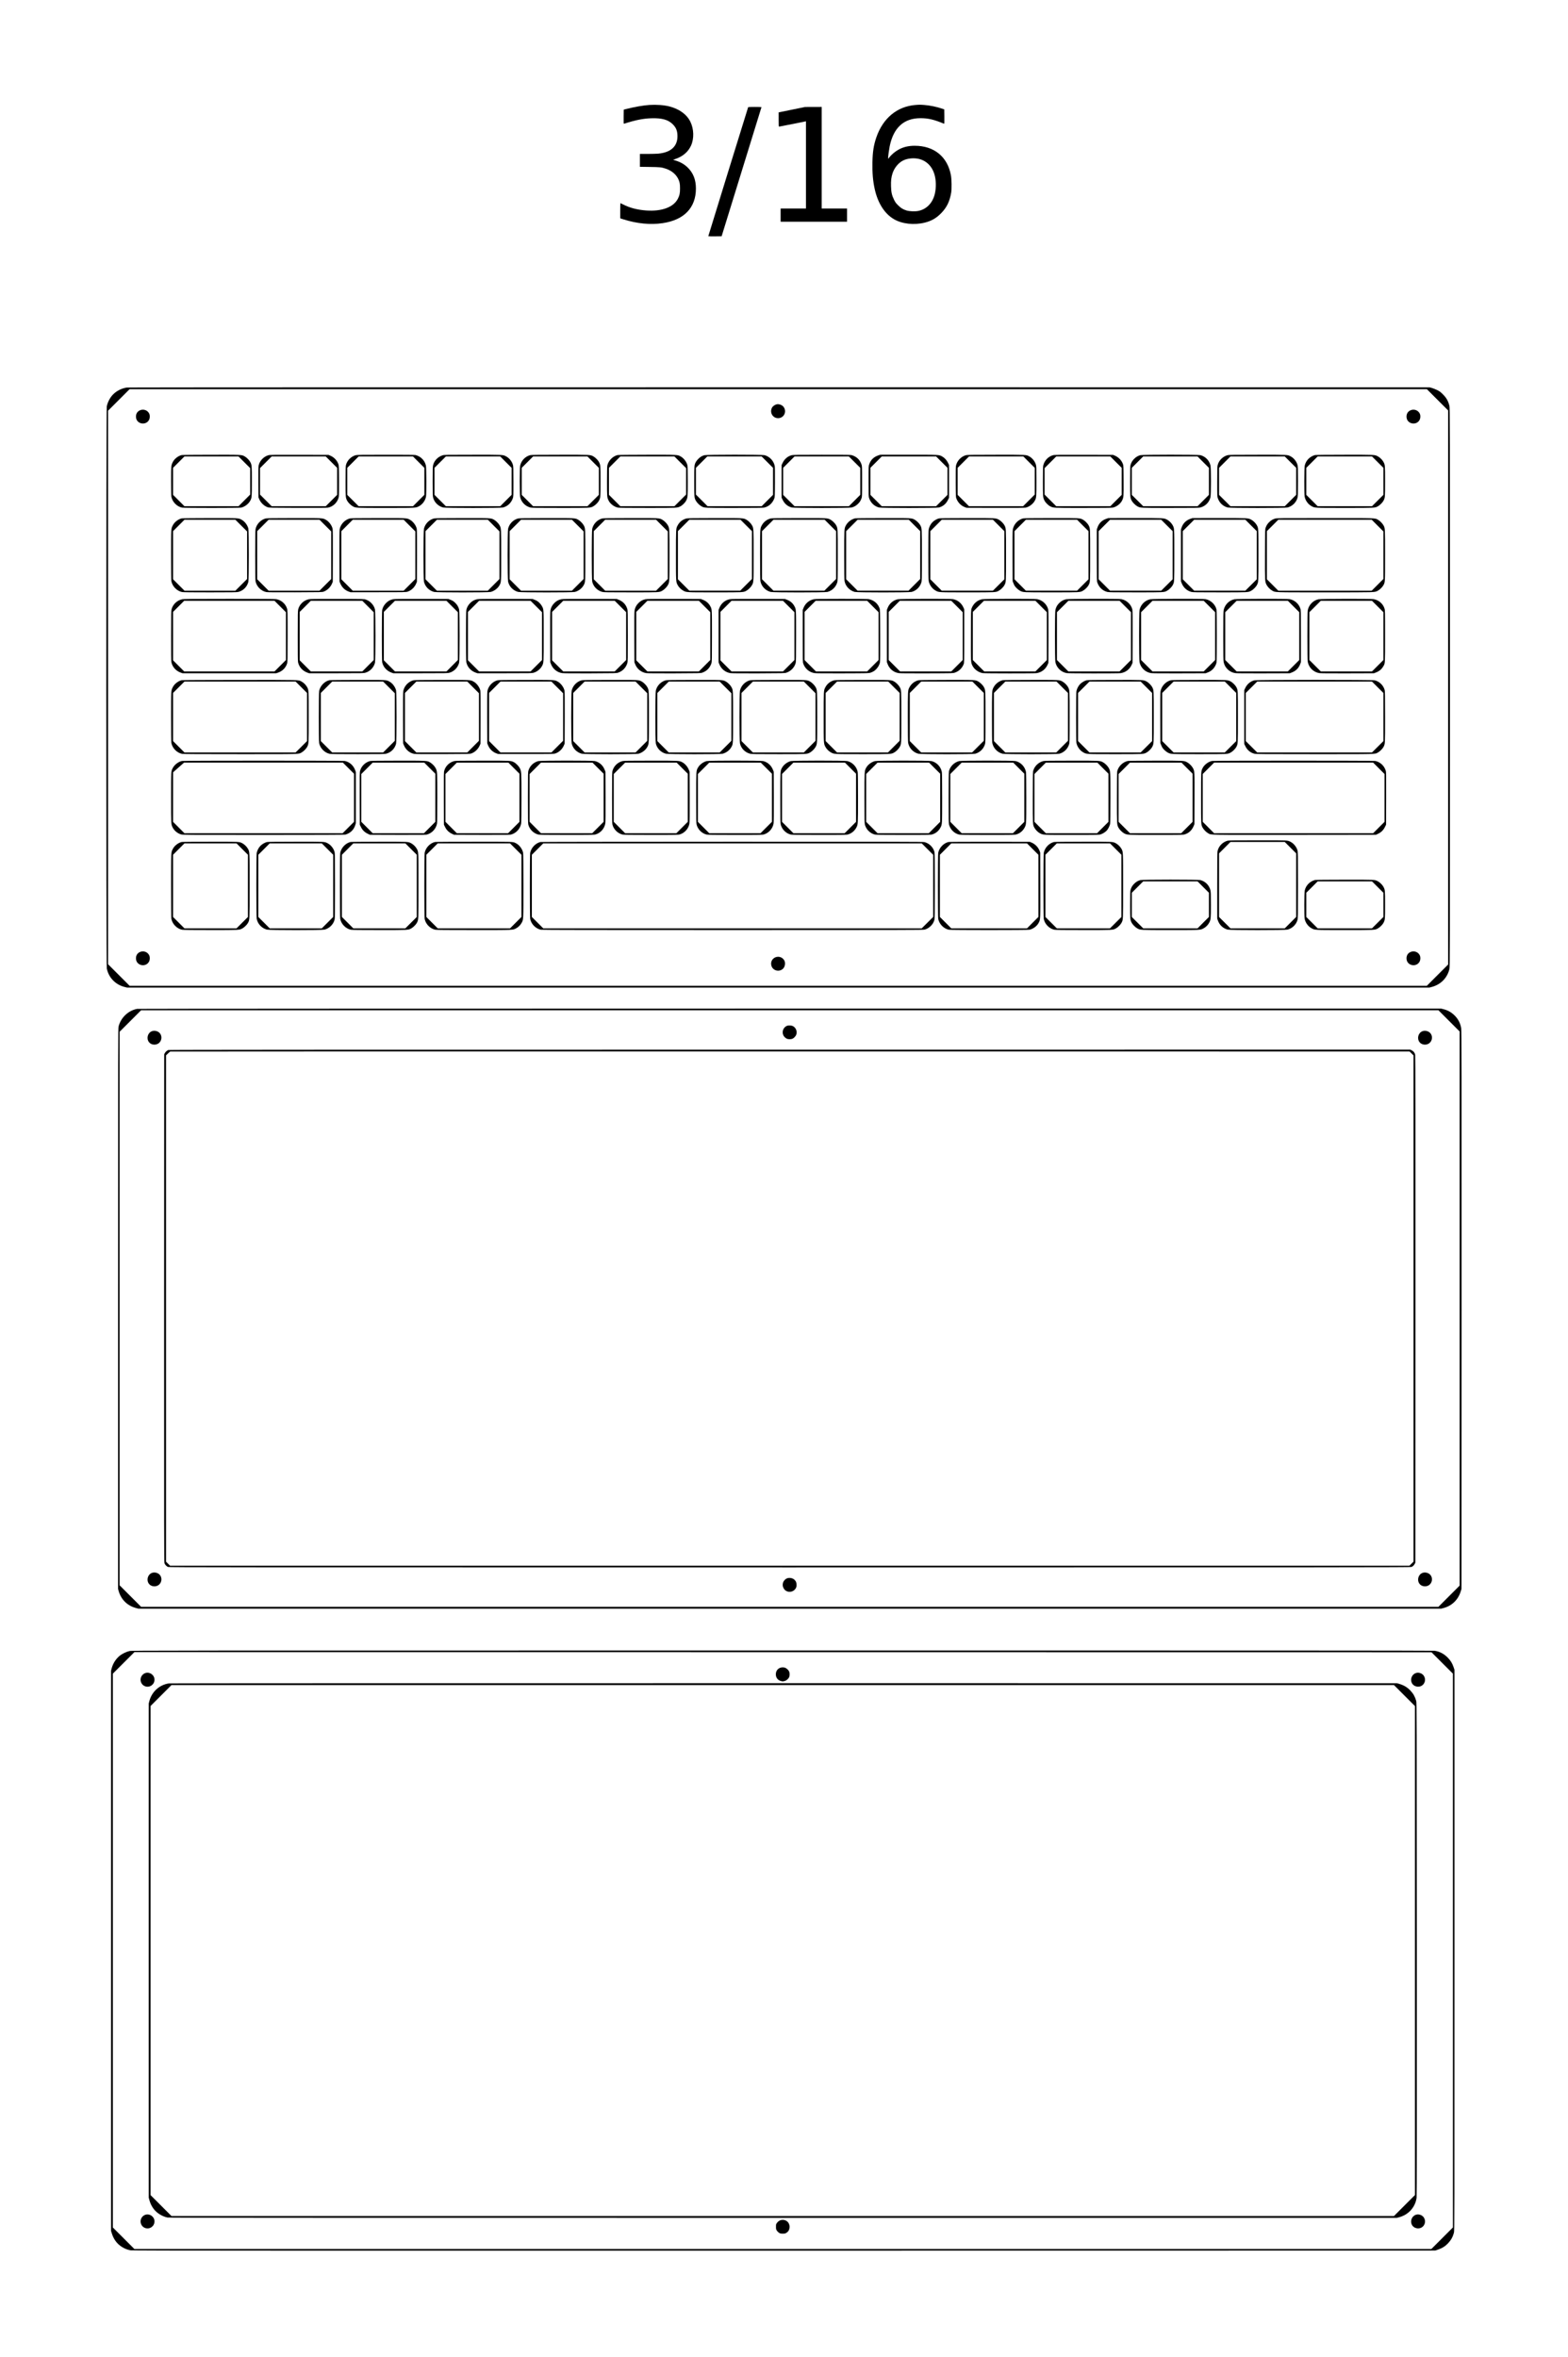 <?xml version="1.0" encoding="UTF-8" standalone="yes"?>
<svg version="1.0" xmlns="http://www.w3.org/2000/svg" width="100%" height="100%" viewBox="0 0 5572 8376" preserveAspectRatio="xMidYMid meet">
  <g transform="translate(0,8376) scale(0.1,-0.1)" fill="#000000" stroke="none">
    <path d="M23075 80030 c-221 -15 -518 -67 -820 -143 l-90 -23 -3 -253 c-2
-238 -1 -252 15 -247 415 132 679 184 969 193 377 12 602 -52 764 -216 120
-121 164 -236 164 -426 -1 -361 -240 -575 -688 -615 -61 -5 -231 -10 -378 -10
l-268 0 0 -229 0 -229 348 -5 c363 -5 415 -10 561 -58 206 -66 368 -197 450
-363 54 -110 66 -174 66 -346 0 -170 -15 -241 -75 -360 -153 -302 -571 -459
-1123 -420 -323 23 -595 95 -837 221 -42 21 -79 39 -83 39 -4 0 -7 -121 -7
-270 l0 -269 113 -36 c483 -153 961 -200 1395 -135 763 112 1182 549 1182
1231 0 314 -97 558 -297 750 -117 113 -254 191 -430 245 l-85 26 69 23 c273
92 464 252 567 477 116 250 106 599 -24 857 -129 259 -397 451 -748 540 -184
47 -462 67 -707 51z"/>
    <path d="M32526 80029 c-649 -53 -1150 -470 -1384 -1149 -94 -274 -132 -513
-139 -882 -8 -382 17 -669 82 -963 111 -496 349 -868 680 -1063 291 -171 719
-218 1102 -122 234 59 406 158 578 334 198 202 304 419 356 731 22 130 17 474
-9 615 -121 661 -598 1050 -1289 1050 -215 0 -395 -42 -563 -132 -128 -68
-262 -181 -353 -298 l-27 -35 0 35 c0 61 30 280 55 408 135 665 503 1002 1094
1002 277 0 476 -47 839 -197 10 -4 12 48 10 252 l-3 258 -70 24 c-199 68 -435
117 -645 133 -149 11 -170 11 -314 -1z m144 -1920 c249 -63 443 -253 528 -519
70 -215 76 -502 18 -734 -81 -317 -295 -534 -585 -592 -117 -23 -317 -15 -416
16 -128 40 -202 86 -301 185 -79 79 -98 105 -143 195 -78 158 -102 265 -108
481 -6 196 8 318 53 458 65 197 207 372 374 456 159 81 389 102 580 54z"/>
    <path d="M26587 79953 c-6 -10 -1417 -4577 -1417 -4586 0 -4 107 -6 237 -5
l237 3 707 2290 c390 1260 709 2293 709 2298 0 4 -105 7 -234 7 -129 0 -237
-3 -239 -7z"/>
    <path d="M28138 79862 l-468 -95 0 -254 c0 -217 2 -253 15 -253 13 0 868 170
933 185 l22 5 0 -1550 0 -1550 -450 0 -450 0 0 -235 0 -235 1180 0 1180 0 0
235 0 235 -450 0 -450 0 0 1805 0 1805 -297 -1 -298 -1 -467 -96z"/>
    <path d="M4512 69989 c-181 -23 -372 -119 -499 -251 -103 -106 -187 -267 -219
-418 -21 -101 -21 -19876 1 -19978 68 -324 307 -572 630 -654 l90 -23 23140 0
23140 0 85 23 c320 85 552 322 627 640 17 74 18 447 18 10002 0 9555 -1 9928
-18 10002 -41 174 -105 289 -236 419 -85 84 -110 102 -201 148 -58 28 -141 61
-185 74 l-80 22 -23115 1 c-12713 1 -23143 -2 -23178 -7z m46570 -436 l378
-378 0 -9845 0 -9845 -377 -377 -378 -378 -23050 0 -23050 0 -382 382 -383
383 0 9835 0 9835 382 382 383 383 23050 0 23050 0 377 -377z"/>
    <path d="M27593 69391 c-53 -14 -122 -60 -148 -99 -111 -171 4 -392 205 -392
204 0 318 224 200 394 -50 74 -170 119 -257 97z"/>
    <path d="M4961 69174 c-92 -46 -138 -135 -128 -247 22 -243 361 -300 468 -80
27 56 30 149 7 204 -57 133 -214 189 -347 123z"/>
    <path d="M50111 69174 c-92 -46 -138 -135 -128 -247 22 -243 361 -300 468 -80
27 56 30 149 7 204 -57 133 -214 189 -347 123z"/>
    <path d="M6456 67589 c-125 -29 -258 -133 -315 -247 -60 -119 -61 -127 -61
-678 0 -291 4 -524 10 -555 34 -185 195 -350 378 -388 71 -15 2038 -15 2102 0
126 29 262 132 322 245 57 105 58 122 58 689 0 567 -1 584 -58 689 -34 65
-133 164 -198 198 -111 60 -74 58 -1184 57 -572 -1 -1032 -5 -1054 -10z m2227
-257 l207 -207 0 -470 0 -470 -207 -207 -208 -208 -960 0 -960 0 -202 202
-203 203 0 480 0 480 202 202 203 203 960 0 960 0 208 -208z"/>
    <path d="M9541 67584 c-169 -46 -316 -200 -351 -368 -7 -36 -10 -226 -8 -592
l3 -539 28 -66 c54 -127 170 -239 297 -284 53 -19 89 -20 1070 -23 725 -2
1032 0 1075 8 187 36 345 193 385 385 7 35 10 227 8 581 -3 521 -4 530 -26
589 -49 129 -154 238 -281 292 l-66 28 -1040 2 c-886 2 -1048 0 -1094 -13z
m2236 -246 l203 -203 0 -480 0 -480 -202 -202 -203 -203 -960 0 -960 0 -208
208 -207 207 0 470 0 470 207 207 208 208 960 0 960 0 202 -202z"/>
    <path d="M12643 67585 c-167 -45 -305 -183 -349 -349 -11 -40 -14 -165 -14
-582 0 -576 0 -575 57 -689 32 -62 132 -162 199 -197 111 -60 76 -58 1174 -58
1107 0 1061 -2 1182 62 123 66 222 202 247 342 17 95 14 1014 -3 1097 -40 186
-180 329 -371 379 -26 6 -384 10 -1055 9 -841 0 -1024 -3 -1067 -14z m2234
-247 l203 -203 0 -480 0 -480 -202 -202 -203 -203 -964 0 -965 0 -203 202
-203 202 0 481 0 480 202 202 203 203 965 0 965 0 202 -202z"/>
    <path d="M15730 67581 c-167 -54 -293 -180 -336 -338 -17 -62 -19 -111 -19
-588 0 -477 2 -526 19 -588 45 -163 184 -298 353 -342 86 -22 2040 -22 2126 0
164 43 290 160 349 325 23 65 23 65 23 595 0 487 -2 536 -19 598 -33 121 -134
245 -245 301 -113 58 -77 56 -1181 55 -945 0 -1019 -1 -1070 -18z m2247 -243
l203 -203 0 -480 0 -480 -202 -202 -203 -203 -965 0 -965 0 -202 202 -203 203
0 480 0 480 202 202 203 203 965 0 965 0 202 -202z"/>
    <path d="M18837 67585 c-176 -48 -315 -195 -352 -372 -21 -99 -21 -1017 0
-1116 38 -179 179 -324 360 -372 51 -13 194 -15 1065 -15 1098 0 1063 -2 1174
58 67 35 167 135 199 197 57 114 57 113 57 690 0 577 0 576 -57 690 -33 64
-135 165 -201 199 -114 58 -77 56 -1182 55 -809 -1 -1025 -3 -1063 -14z m2240
-247 l203 -203 0 -480 0 -481 -203 -202 -203 -202 -964 0 -965 0 -202 202
-203 203 0 480 0 480 202 202 203 203 965 0 965 0 202 -202z"/>
    <path d="M21946 67589 c-173 -41 -328 -201 -365 -377 -7 -35 -11 -230 -11
-560 0 -552 1 -568 58 -682 57 -115 198 -222 330 -249 37 -8 364 -11 1055 -11
1088 0 1047 -2 1165 56 71 35 171 135 206 206 55 113 56 120 56 683 0 321 -4
537 -11 565 -29 126 -132 262 -245 322 -111 60 -74 58 -1184 57 -572 -1 -1032
-5 -1054 -10z m2227 -257 l207 -207 0 -470 0 -470 -207 -207 -208 -208 -960 0
-960 0 -202 202 -203 203 0 480 0 480 202 202 203 203 960 0 960 0 208 -208z"/>
    <path d="M25031 67584 c-30 -8 -77 -27 -105 -42 -65 -34 -163 -133 -198 -198
-57 -105 -58 -122 -58 -689 0 -567 1 -584 58 -689 34 -65 133 -164 198 -198
111 -60 76 -58 1171 -58 695 0 1018 3 1054 11 162 35 294 150 361 317 23 57
23 60 26 580 2 332 -1 543 -7 580 -34 182 -180 339 -362 387 -81 22 -2058 21
-2138 -1z m2236 -246 l203 -203 0 -480 0 -480 -202 -202 -203 -203 -960 0
-960 0 -208 208 -207 207 0 475 0 475 202 202 203 203 965 0 965 0 202 -202z"/>
    <path d="M28131 67584 c-138 -37 -254 -135 -319 -271 l-37 -78 0 -581 0 -581
42 -85 c67 -135 178 -226 320 -263 86 -22 2040 -22 2126 0 85 22 154 61 220
124 65 62 96 108 129 197 23 59 23 63 23 604 0 542 0 545 -23 611 -55 161
-175 274 -341 323 -49 14 -169 16 -1070 15 -854 0 -1025 -3 -1070 -15z m2236
-246 l203 -203 0 -480 0 -480 -202 -202 -203 -203 -964 0 -965 0 -203 202
-203 202 0 481 0 480 202 202 203 203 965 0 965 0 202 -202z"/>
    <path d="M31210 67577 c-162 -55 -268 -159 -322 -316 -23 -66 -23 -70 -23
-606 0 -501 1 -544 19 -595 57 -169 186 -292 353 -335 86 -22 2040 -22 2126 0
142 37 253 128 320 263 l42 85 0 581 0 581 -37 78 c-45 95 -126 182 -207 226
-120 63 -74 61 -1191 61 l-1015 -1 -65 -22z m2257 -239 l203 -203 0 -480 0
-481 -203 -202 -203 -202 -964 0 -965 0 -202 202 -203 203 0 480 0 480 202
202 203 203 965 0 965 0 202 -202z"/>
    <path d="M34327 67585 c-179 -49 -325 -207 -358 -387 -6 -37 -9 -248 -7 -580
3 -520 3 -523 26 -580 57 -141 161 -246 295 -299 l62 -24 1025 -3 c709 -2
1041 1 1077 8 124 26 265 132 325 246 57 105 58 121 58 695 0 497 -1 530 -20
591 -37 121 -126 230 -237 291 -109 59 -74 57 -1183 56 -809 -1 -1025 -3
-1063 -14z m2240 -247 l203 -203 0 -475 0 -475 -207 -207 -208 -208 -960 0
-960 0 -202 202 -203 203 0 480 0 480 202 202 203 203 965 0 965 0 202 -202z"/>
    <path d="M37421 67584 c-166 -45 -301 -183 -346 -355 -12 -44 -15 -155 -15
-574 0 -563 1 -570 56 -683 35 -71 135 -171 206 -206 118 -58 77 -56 1165 -56
691 0 1018 3 1055 11 132 27 273 134 330 249 58 117 59 129 56 712 -3 520 -4
534 -25 591 -49 130 -155 240 -282 294 l-66 28 -1040 2 c-886 2 -1048 0 -1094
-13z m2236 -246 l203 -203 0 -480 0 -480 -202 -202 -203 -203 -960 0 -960 0
-208 208 -207 207 0 470 0 470 207 207 208 208 960 0 960 0 202 -202z"/>
    <path d="M40523 67585 c-85 -23 -153 -63 -219 -129 -65 -65 -102 -127 -128
-215 -14 -47 -16 -126 -16 -586 0 -577 0 -576 57 -690 32 -62 132 -162 199
-197 111 -60 76 -58 1174 -58 871 0 1014 2 1065 15 179 47 318 187 360 366 22
94 22 1034 0 1128 -42 178 -179 319 -356 366 -80 22 -2058 21 -2136 0z m2234
-247 l203 -203 0 -480 0 -480 -202 -202 -203 -203 -964 0 -965 0 -203 202
-203 202 0 481 0 480 202 202 203 203 965 0 965 0 202 -202z"/>
    <path d="M43623 67585 c-166 -45 -305 -181 -349 -342 -17 -62 -19 -111 -19
-598 0 -530 0 -530 23 -595 59 -165 185 -282 349 -325 86 -22 2040 -22 2126 0
169 44 308 179 353 342 17 62 19 111 19 588 0 477 -2 526 -19 588 -33 120
-134 245 -242 300 -118 60 -65 57 -1173 56 -841 0 -1025 -3 -1068 -14z m2234
-247 l203 -203 0 -480 0 -480 -202 -202 -203 -203 -964 0 -965 0 -203 202
-203 202 0 481 0 480 202 202 203 203 965 0 965 0 202 -202z"/>
    <path d="M46730 67589 c-187 -51 -327 -195 -366 -378 -17 -83 -20 -1002 -3
-1097 25 -140 124 -276 247 -342 121 -64 75 -62 1182 -62 1098 0 1063 -2 1174
58 67 35 167 135 199 197 57 114 57 113 57 689 0 582 0 583 -60 695 -38 71
-129 160 -201 196 -111 57 -77 55 -1179 54 -599 0 -1029 -5 -1050 -10z m2227
-251 l203 -203 0 -480 0 -481 -203 -202 -203 -202 -964 0 -965 0 -202 202
-203 203 0 480 0 480 202 202 203 203 965 0 965 0 202 -202z"/>
    <path d="M6456 65339 c-125 -29 -258 -133 -315 -247 -63 -125 -61 -90 -61
-1053 0 -541 4 -897 10 -930 34 -185 195 -350 378 -388 36 -8 349 -11 1000
-11 789 0 956 3 1001 15 176 46 310 180 356 356 22 80 22 1818 0 1898 -34 128
-131 255 -241 313 -111 60 -80 58 -1129 57 -538 -1 -977 -5 -999 -10z m2117
-257 l207 -207 0 -845 0 -845 -207 -207 -208 -208 -905 0 -905 0 -202 202
-203 203 0 855 0 855 202 202 203 203 905 0 905 0 208 -208z"/>
    <path d="M9437 65335 c-178 -49 -324 -206 -357 -384 -14 -73 -14 -1769 0
-1842 35 -188 198 -353 385 -389 43 -8 331 -10 1020 -8 927 3 962 4 1015 23
127 45 243 157 297 284 l28 66 3 915 c2 631 -1 931 -8 967 -26 124 -132 264
-246 325 -111 60 -80 58 -1129 57 -763 -1 -970 -4 -1008 -14z m2126 -253 l207
-207 0 -845 0 -845 -207 -207 -208 -208 -905 0 -905 0 -202 202 -203 203 0
855 0 855 202 202 203 203 905 0 905 0 208 -208z"/>
    <path d="M12427 65335 c-179 -49 -325 -207 -357 -386 -7 -37 -10 -373 -8 -955
l3 -899 23 -57 c58 -144 165 -250 300 -299 l67 -24 985 0 c952 0 987 1 1045
20 128 42 247 153 302 284 l28 66 3 915 c2 631 -1 931 -8 967 -26 124 -132
264 -246 325 -111 60 -80 58 -1129 57 -763 -1 -970 -4 -1008 -14z m2126 -253
l207 -207 0 -845 0 -845 -207 -207 -208 -208 -905 0 -905 0 -202 202 -203 203
0 855 0 855 202 202 203 203 905 0 905 0 208 -208z"/>
    <path d="M15417 65335 c-173 -48 -310 -190 -352 -366 -22 -96 -22 -1782 0
-1878 43 -179 180 -319 360 -366 86 -22 1931 -23 2014 0 128 34 255 131 313
241 59 111 58 87 58 1064 0 978 1 954 -58 1064 -34 65 -133 164 -198 198 -111
60 -80 58 -1129 57 -763 -1 -970 -4 -1008 -14z m2126 -253 l207 -207 0 -845 0
-845 -207 -207 -208 -208 -905 0 -905 0 -202 202 -203 203 0 855 0 855 202
202 203 203 905 0 905 0 208 -208z"/>
    <path d="M18407 65335 c-173 -48 -310 -190 -352 -366 -22 -96 -22 -1782 0
-1878 42 -179 181 -319 360 -366 86 -22 1931 -23 2014 0 130 34 254 129 313
241 59 110 58 86 58 1064 0 978 1 954 -58 1064 -34 65 -133 164 -198 198 -111
60 -80 58 -1129 57 -763 -1 -970 -4 -1008 -14z m2126 -253 l207 -207 0 -845 0
-845 -207 -207 -208 -208 -905 0 -905 0 -202 202 -203 203 0 855 0 855 202
202 203 203 905 0 905 0 208 -208z"/>
    <path d="M21397 65335 c-173 -48 -310 -190 -352 -366 -22 -96 -22 -1782 0
-1878 42 -179 181 -319 360 -366 51 -13 188 -15 1010 -15 1038 0 1008 -2 1119
58 65 34 164 133 198 198 59 110 58 86 58 1064 0 978 1 954 -58 1064 -34 65
-133 164 -198 198 -111 60 -80 58 -1129 57 -763 -1 -970 -4 -1008 -14z m2126
-253 l207 -207 0 -845 0 -845 -207 -207 -208 -208 -905 0 -905 0 -202 202
-203 203 0 855 0 855 202 202 203 203 905 0 905 0 208 -208z"/>
    <path d="M24390 65335 c-145 -41 -252 -129 -319 -264 -50 -97 -51 -115 -51
-1041 0 -952 0 -946 61 -1061 41 -77 121 -157 197 -197 120 -64 81 -62 1127
-62 1038 0 1008 -2 1119 58 65 34 164 133 198 198 59 110 58 86 58 1064 0 978
1 954 -58 1064 -34 65 -133 164 -198 198 -111 60 -80 58 -1129 57 -752 -1
-970 -4 -1005 -14z m2127 -247 l203 -203 0 -850 0 -850 -207 -207 -208 -208
-905 0 -905 0 -202 202 -203 203 0 855 0 855 202 202 203 203 910 0 910 0 202
-202z"/>
    <path d="M27380 65335 c-144 -41 -253 -131 -320 -264 -49 -97 -50 -116 -50
-1037 0 -571 4 -880 11 -920 33 -186 178 -340 364 -389 89 -23 1931 -23 2020
0 162 43 295 171 345 333 19 62 20 95 20 971 0 990 2 948 -57 1066 -32 62
-132 162 -199 197 -111 60 -80 58 -1129 57 -752 -1 -970 -4 -1005 -14z m2127
-247 l203 -203 0 -850 0 -850 -207 -207 -208 -208 -905 0 -905 0 -202 202
-203 203 0 855 0 855 202 202 203 203 910 0 910 0 202 -202z"/>
    <path d="M30380 65339 c-144 -39 -264 -136 -330 -268 -49 -97 -50 -116 -50
-1037 0 -571 4 -880 11 -920 33 -185 179 -340 364 -389 89 -23 1931 -23 2020
0 162 43 295 171 345 333 19 62 20 95 20 971 0 990 2 948 -57 1066 -32 62
-132 162 -199 197 -111 60 -80 58 -1129 57 -565 0 -974 -5 -995 -10z m2117
-251 l203 -203 0 -850 0 -850 -207 -207 -208 -208 -905 0 -905 0 -202 202
-203 203 0 855 0 855 202 202 203 203 910 0 910 0 202 -202z"/>
    <path d="M33359 65336 c-75 -21 -170 -77 -226 -135 -62 -62 -116 -168 -132
-255 -7 -40 -11 -348 -11 -916 0 -568 4 -876 11 -916 25 -138 126 -277 249
-343 118 -63 80 -61 1125 -61 1038 0 1008 -2 1119 58 67 35 167 135 199 197
59 118 57 76 57 1065 0 989 2 947 -57 1065 -33 64 -135 165 -201 199 -114 58
-82 56 -1127 55 -741 -1 -970 -4 -1006 -13z m2128 -248 l203 -203 0 -855 0
-856 -203 -202 -203 -202 -909 0 -910 0 -202 202 -203 203 0 855 0 855 202
202 203 203 910 0 910 0 202 -202z"/>
    <path d="M36349 65336 c-181 -51 -327 -211 -359 -396 -8 -45 -10 -334 -8 -950
l3 -885 23 -59 c12 -33 33 -78 46 -100 33 -57 132 -149 194 -180 114 -58 83
-56 1117 -56 1038 0 1008 -2 1119 58 67 35 167 135 199 197 59 118 57 76 57
1065 0 989 2 947 -57 1065 -33 64 -135 165 -201 199 -114 58 -82 56 -1127 55
-741 -1 -970 -4 -1006 -13z m2128 -248 l203 -203 0 -855 0 -856 -203 -202
-203 -202 -909 0 -910 0 -202 202 -203 203 0 855 0 855 202 202 203 203 910 0
910 0 202 -202z"/>
    <path d="M39320 65327 c-162 -55 -268 -159 -322 -316 l-23 -66 0 -915 c0 -868
1 -918 19 -970 57 -169 186 -292 353 -335 49 -13 197 -15 1008 -15 1038 0
1008 -2 1119 58 67 35 167 135 199 197 59 118 57 76 57 1065 0 998 3 949 -63
1073 -35 67 -127 157 -198 192 -110 56 -83 55 -1124 55 l-960 -1 -65 -22z
m2147 -239 l203 -203 0 -855 0 -856 -203 -202 -203 -202 -909 0 -910 0 -202
202 -203 203 0 855 0 855 202 202 203 203 910 0 910 0 202 -202z"/>
    <path d="M42310 65327 c-161 -55 -268 -160 -322 -316 l-23 -66 0 -920 0 -920
23 -59 c61 -163 188 -279 349 -321 49 -13 197 -15 1008 -15 1038 0 1008 -2
1119 58 67 35 167 135 199 197 59 118 57 76 57 1064 0 991 2 953 -60 1070 -38
71 -129 160 -201 196 -110 56 -83 55 -1124 55 l-960 -1 -65 -22z m2147 -239
l203 -203 0 -855 0 -856 -203 -202 -203 -202 -909 0 -910 0 -202 202 -203 203
0 855 0 855 202 202 203 203 910 0 910 0 202 -202z"/>
    <path d="M45310 65331 c-86 -28 -139 -59 -202 -119 -63 -60 -98 -113 -131
-200 -22 -57 -22 -62 -25 -943 -3 -968 -3 -971 54 -1087 36 -74 131 -172 202
-210 124 -66 3 -62 1882 -62 1854 0 1748 -3 1868 56 67 33 168 131 204 200 59
111 58 87 58 1064 0 978 1 954 -58 1064 -34 65 -133 164 -198 198 -114 61 -6
58 -1884 57 -1616 0 -1718 -1 -1770 -18z m3642 -248 l208 -208 0 -845 0 -845
-208 -208 -207 -207 -1660 0 -1660 0 -202 202 -203 203 0 855 0 855 202 202
203 203 1660 0 1660 0 207 -207z"/>
    <path d="M6471 62464 c-179 -38 -327 -179 -373 -353 -15 -60 -17 -148 -17
-948 -1 -607 2 -899 10 -935 35 -169 159 -308 330 -370 l64 -23 1665 0 1665 0
68 23 c158 55 276 177 321 331 14 48 16 164 16 967 0 885 -1 914 -20 977 -53
173 -210 308 -390 336 -43 7 -607 11 -1670 10 -1334 0 -1616 -3 -1669 -15z
m3486 -256 l203 -203 0 -850 0 -850 -202 -202 -203 -203 -1605 0 -1605 0 -197
197 -198 198 0 860 0 860 197 197 198 198 1605 0 1605 0 202 -202z"/>
    <path d="M10971 62465 c-180 -40 -327 -180 -373 -354 -15 -60 -17 -148 -17
-948 -1 -607 2 -899 10 -935 35 -169 159 -308 330 -370 l64 -23 965 0 c912 0
969 1 1033 19 163 45 298 184 342 353 22 86 22 1810 0 1896 -22 85 -61 154
-123 219 -60 63 -113 98 -200 131 -57 22 -58 22 -1012 24 -791 1 -966 -1
-1019 -12z m2107 -258 l202 -203 0 -849 0 -849 -202 -203 -202 -203 -916 0
-915 0 -197 197 -198 198 0 860 0 860 197 197 198 198 915 0 916 0 202 -203z"/>
    <path d="M13961 62465 c-98 -22 -168 -61 -242 -134 -72 -72 -119 -157 -138
-249 -15 -74 -15 -1780 0 -1854 35 -169 159 -308 330 -370 l64 -23 965 0 c912
0 969 1 1033 19 163 45 298 184 342 353 22 86 22 1810 0 1896 -22 85 -61 154
-124 220 -62 65 -108 96 -197 129 l-59 23 -955 2 c-791 1 -966 -1 -1019 -12z
m2106 -257 l203 -203 0 -849 0 -850 -202 -203 -202 -203 -916 0 -915 0 -197
197 -198 198 0 860 0 860 197 197 198 198 915 0 915 0 202 -202z"/>
    <path d="M16951 62465 c-98 -22 -168 -61 -242 -134 -72 -72 -119 -157 -138
-249 -15 -74 -15 -1780 0 -1854 35 -169 159 -308 330 -370 l64 -23 965 0 c912
0 969 1 1033 19 121 33 245 134 301 245 57 112 56 88 56 1061 0 985 3 940 -62
1061 -34 64 -114 150 -174 185 -22 13 -67 34 -100 46 l-59 23 -955 2 c-791 1
-966 -1 -1019 -12z m2106 -257 l203 -203 0 -850 0 -850 -202 -202 -203 -203
-915 0 -915 0 -197 197 -198 198 0 860 0 860 197 197 198 198 915 0 915 0 202
-202z"/>
    <path d="M19941 62465 c-98 -22 -168 -61 -242 -134 -76 -76 -122 -162 -139
-261 -8 -45 -10 -333 -8 -955 l3 -890 23 -59 c66 -176 216 -298 397 -326 47
-7 377 -10 1000 -8 869 3 934 5 985 22 164 54 284 179 334 345 14 49 16 156
16 956 0 796 -2 908 -16 956 -48 164 -156 279 -320 341 l-59 23 -955 2 c-791
1 -966 -1 -1019 -12z m2106 -257 l203 -203 0 -850 0 -850 -202 -202 -203 -203
-915 0 -915 0 -197 197 -198 198 0 860 0 860 197 197 198 198 915 0 915 0 202
-202z"/>
    <path d="M22931 62465 c-98 -22 -168 -61 -242 -134 -76 -76 -122 -162 -139
-261 -8 -45 -10 -333 -8 -955 l3 -890 23 -59 c66 -176 216 -298 397 -326 47
-7 377 -10 1000 -8 869 3 934 5 985 22 164 54 284 179 334 345 14 49 16 156
16 955 0 986 2 948 -60 1065 -57 107 -150 186 -276 233 l-59 23 -955 2 c-791
1 -966 -1 -1019 -12z m2106 -257 l203 -203 0 -850 0 -850 -202 -202 -203 -203
-915 0 -915 0 -197 197 -198 198 0 860 0 860 197 197 198 198 915 0 915 0 202
-202z"/>
    <path d="M25924 62465 c-170 -37 -303 -154 -366 -321 l-23 -59 0 -930 0 -930
23 -59 c66 -175 217 -299 397 -326 47 -7 377 -10 1000 -8 869 3 934 5 985 22
165 54 293 188 336 350 11 41 14 222 14 951 0 987 2 947 -61 1066 -58 108
-146 183 -275 231 l-59 23 -955 2 c-771 1 -967 -1 -1016 -12z m2103 -257 l203
-203 0 -850 0 -850 -202 -202 -203 -203 -915 0 -915 0 -197 197 -198 198 0
860 0 860 197 197 198 198 915 0 915 0 202 -202z"/>
    <path d="M28914 62465 c-169 -37 -303 -154 -366 -321 l-23 -59 0 -925 c0 -878
1 -928 19 -980 61 -181 216 -312 401 -340 47 -7 378 -10 1000 -8 929 3 930 3
995 25 36 12 85 35 110 51 105 67 195 195 220 312 8 40 10 300 8 965 -3 905
-3 910 -25 967 -63 169 -212 289 -393 319 -30 5 -465 9 -970 8 -723 0 -928 -3
-976 -14z m2103 -257 l203 -203 0 -850 0 -850 -202 -202 -203 -203 -910 0
-910 0 -202 202 -203 203 0 855 0 855 197 197 198 198 915 0 915 0 202 -202z"/>
    <path d="M31904 62465 c-169 -37 -303 -154 -366 -321 l-23 -59 0 -925 0 -925
24 -65 c65 -179 213 -302 396 -330 47 -7 378 -10 1000 -8 929 3 930 3 995 25
147 50 259 158 314 301 21 57 21 60 21 1002 l0 945 -23 54 c-71 168 -214 283
-384 311 -102 16 -1877 12 -1954 -5z m2103 -257 l203 -203 0 -850 0 -850 -202
-202 -203 -203 -910 0 -910 0 -202 202 -203 203 0 855 0 855 197 197 198 198
915 0 915 0 202 -202z"/>
    <path d="M34894 62465 c-169 -37 -303 -154 -367 -323 -22 -57 -22 -62 -25
-954 -3 -981 -4 -964 56 -1086 62 -128 214 -238 362 -262 81 -12 1829 -13
1915 -1 180 27 324 140 397 312 l23 54 3 920 c2 619 -1 936 -8 969 -40 186
-209 345 -400 375 -104 17 -1878 13 -1956 -4z m2103 -257 l203 -203 0 -850 0
-850 -202 -202 -203 -203 -910 0 -910 0 -202 202 -203 203 0 855 0 855 197
197 198 198 915 0 915 0 202 -202z"/>
    <path d="M37884 62465 c-95 -21 -171 -63 -244 -135 -74 -73 -114 -147 -136
-248 -20 -98 -20 -1755 0 -1853 43 -200 206 -357 406 -389 81 -12 1829 -13
1915 -1 180 27 324 140 397 312 l23 54 3 920 c2 619 -1 936 -8 969 -40 186
-210 346 -400 376 -105 16 -1879 12 -1956 -5z m2103 -257 l203 -203 0 -850 0
-850 -202 -202 -203 -203 -910 0 -910 0 -202 202 -203 203 0 850 0 850 202
202 203 203 910 0 910 0 202 -202z"/>
    <path d="M40874 62465 c-190 -41 -339 -192 -380 -383 -20 -98 -20 -1755 0
-1853 43 -203 207 -358 411 -389 47 -7 377 -10 1005 -8 l935 3 59 23 c87 32
140 67 200 127 56 57 108 151 125 225 14 62 14 1828 0 1890 -42 183 -212 341
-399 370 -105 16 -1879 12 -1956 -5z m2103 -257 l203 -203 0 -850 0 -850 -202
-202 -203 -203 -910 0 -910 0 -202 202 -203 203 0 850 0 850 202 202 203 203
910 0 910 0 202 -202z"/>
    <path d="M43864 62465 c-189 -41 -339 -193 -380 -384 -11 -54 -14 -226 -14
-926 0 -700 3 -872 14 -926 43 -203 207 -358 411 -389 47 -7 377 -10 1005 -8
l935 3 59 23 c159 60 258 159 313 312 l23 65 0 916 c0 883 -1 919 -20 980 -53
173 -212 311 -390 339 -105 16 -1879 12 -1956 -5z m2103 -257 l203 -203 0
-850 0 -850 -202 -202 -203 -203 -910 0 -910 0 -202 202 -203 203 0 850 0 850
202 202 203 203 910 0 910 0 202 -202z"/>
    <path d="M46854 62465 c-196 -42 -352 -208 -384 -405 -6 -41 -10 -378 -10
-905 0 -527 4 -864 10 -905 34 -209 204 -378 415 -410 47 -7 378 -10 1005 -8
l935 3 69 27 c123 48 205 117 268 228 60 103 58 70 58 1066 0 885 -1 914 -20
977 -53 173 -210 308 -390 336 -104 17 -1878 13 -1956 -4z m2103 -257 l203
-203 0 -850 0 -850 -202 -202 -203 -203 -910 0 -910 0 -202 202 -203 203 0
850 0 850 202 202 203 203 910 0 910 0 202 -202z"/>
    <path d="M6456 59589 c-125 -29 -258 -133 -315 -247 -63 -125 -61 -90 -61
-1053 0 -541 4 -897 10 -930 34 -185 195 -350 378 -388 38 -8 639 -11 2065
-11 2204 0 2066 -4 2181 58 67 35 167 135 199 197 59 118 57 76 57 1064 0 991
2 953 -60 1070 -38 71 -129 160 -201 196 -114 58 15 55 -2189 54 -1179 -1
-2041 -5 -2064 -10z m4251 -251 l203 -203 0 -855 0 -856 -203 -202 -203 -202
-1974 0 -1975 0 -202 202 -203 203 0 855 0 855 202 202 203 203 1975 0 1975 0
202 -202z"/>
    <path d="M11706 59589 c-177 -42 -331 -205 -366 -388 -13 -72 -14 -1769 0
-1842 34 -185 195 -350 378 -388 36 -8 349 -11 1000 -11 789 0 956 3 1001 15
176 46 310 180 356 356 22 80 22 1818 0 1898 -34 128 -131 255 -241 313 -111
60 -80 58 -1129 57 -538 -1 -977 -5 -999 -10z m2117 -257 l207 -207 0 -845 0
-845 -207 -207 -208 -208 -905 0 -905 0 -202 202 -203 203 0 855 0 855 202
202 203 203 905 0 905 0 208 -208z"/>
    <path d="M14687 59585 c-179 -49 -325 -207 -357 -386 -7 -37 -10 -373 -8 -955
l3 -899 23 -57 c69 -170 204 -286 370 -318 39 -8 351 -10 1017 -8 927 3 962 4
1015 23 127 45 243 157 297 284 l28 66 3 915 c2 631 -1 931 -8 967 -26 124
-132 264 -246 325 -111 60 -80 58 -1129 57 -763 -1 -970 -4 -1008 -14z m2126
-253 l207 -207 0 -845 0 -845 -207 -207 -208 -208 -905 0 -905 0 -202 202
-203 203 0 855 0 855 202 202 203 203 905 0 905 0 208 -208z"/>
    <path d="M17677 59585 c-179 -49 -325 -207 -357 -386 -7 -37 -10 -373 -8 -955
l3 -899 23 -57 c58 -144 165 -250 300 -299 l67 -24 985 0 c952 0 987 1 1045
20 128 42 247 153 302 284 l28 66 3 915 c2 631 -1 931 -8 967 -26 124 -132
264 -246 325 -111 60 -80 58 -1129 57 -763 -1 -970 -4 -1008 -14z m2126 -253
l207 -207 0 -845 0 -845 -207 -207 -208 -208 -905 0 -905 0 -202 202 -203 203
0 855 0 855 202 202 203 203 905 0 905 0 208 -208z"/>
    <path d="M20667 59585 c-173 -48 -310 -190 -352 -366 -22 -96 -22 -1782 0
-1878 43 -179 180 -319 360 -366 86 -22 1931 -23 2014 0 128 34 255 131 313
241 59 111 58 87 58 1064 0 978 1 954 -58 1064 -34 65 -133 164 -198 198 -111
60 -80 58 -1129 57 -763 -1 -970 -4 -1008 -14z m2126 -253 l207 -207 0 -845 0
-845 -207 -207 -208 -208 -905 0 -905 0 -202 202 -203 203 0 855 0 855 202
202 203 203 905 0 905 0 208 -208z"/>
    <path d="M23657 59585 c-173 -48 -310 -190 -352 -366 -22 -96 -22 -1782 0
-1878 42 -179 181 -319 360 -366 86 -22 1931 -23 2014 0 130 34 254 129 313
241 59 110 58 86 58 1064 0 978 1 954 -58 1064 -34 65 -133 164 -198 198 -111
60 -80 58 -1129 57 -763 -1 -970 -4 -1008 -14z m2126 -253 l207 -207 0 -845 0
-845 -207 -207 -208 -208 -905 0 -905 0 -202 202 -203 203 0 855 0 855 202
202 203 203 905 0 905 0 208 -208z"/>
    <path d="M26647 59585 c-173 -48 -310 -190 -352 -366 -22 -96 -22 -1782 0
-1878 42 -179 181 -319 360 -366 51 -13 188 -15 1010 -15 1038 0 1008 -2 1119
58 65 34 164 133 198 198 59 110 58 86 58 1064 0 978 1 954 -58 1064 -34 65
-133 164 -198 198 -111 60 -80 58 -1129 57 -763 -1 -970 -4 -1008 -14z m2126
-253 l207 -207 0 -845 0 -845 -207 -207 -208 -208 -905 0 -905 0 -202 202
-203 203 0 855 0 855 202 202 203 203 905 0 905 0 208 -208z"/>
    <path d="M29640 59585 c-145 -41 -252 -129 -319 -264 -50 -97 -51 -115 -51
-1041 0 -952 0 -946 61 -1061 41 -77 121 -157 197 -197 120 -64 81 -62 1127
-62 1038 0 1008 -2 1119 58 65 34 164 133 198 198 59 110 58 86 58 1064 0 978
1 954 -58 1064 -34 65 -133 164 -198 198 -111 60 -80 58 -1129 57 -752 -1
-970 -4 -1005 -14z m2127 -247 l203 -203 0 -850 0 -850 -207 -207 -208 -208
-905 0 -905 0 -202 202 -203 203 0 855 0 855 202 202 203 203 910 0 910 0 202
-202z"/>
    <path d="M32630 59585 c-144 -41 -253 -131 -320 -264 -49 -97 -50 -116 -50
-1037 0 -571 4 -880 11 -920 33 -186 178 -340 364 -389 89 -23 1931 -23 2020
0 162 43 295 171 345 333 19 62 20 95 20 971 0 990 2 948 -57 1066 -32 62
-132 162 -199 197 -111 60 -80 58 -1129 57 -752 -1 -970 -4 -1005 -14z m2127
-247 l203 -203 0 -850 0 -850 -207 -207 -208 -208 -905 0 -905 0 -202 202
-203 203 0 855 0 855 202 202 203 203 910 0 910 0 202 -202z"/>
    <path d="M35630 59589 c-144 -39 -264 -136 -330 -268 -49 -97 -50 -116 -50
-1037 0 -571 4 -880 11 -920 33 -185 179 -340 364 -389 89 -23 1931 -23 2020
0 162 43 295 171 345 333 19 62 20 95 20 971 0 990 2 948 -57 1066 -32 62
-132 162 -199 197 -111 60 -80 58 -1129 57 -565 0 -974 -5 -995 -10z m2117
-251 l203 -203 0 -850 0 -850 -207 -207 -208 -208 -905 0 -905 0 -202 202
-203 203 0 855 0 855 202 202 203 203 910 0 910 0 202 -202z"/>
    <path d="M38609 59586 c-75 -21 -170 -77 -226 -135 -62 -62 -116 -168 -132
-255 -7 -40 -11 -348 -11 -916 0 -568 4 -876 11 -916 25 -138 126 -277 249
-343 118 -63 80 -61 1125 -61 1038 0 1008 -2 1119 58 67 35 167 135 199 197
59 118 57 76 57 1065 0 989 2 947 -57 1065 -33 64 -135 165 -201 199 -114 58
-82 56 -1127 55 -741 -1 -970 -4 -1006 -13z m2128 -248 l203 -203 0 -855 0
-856 -203 -202 -203 -202 -909 0 -910 0 -202 202 -203 203 0 855 0 855 202
202 203 203 910 0 910 0 202 -202z"/>
    <path d="M41599 59586 c-181 -51 -327 -211 -359 -396 -8 -45 -10 -334 -8 -950
l3 -885 23 -59 c12 -33 33 -78 46 -100 33 -57 132 -149 194 -180 114 -58 83
-56 1117 -56 1038 0 1008 -2 1119 58 67 35 167 135 199 197 59 118 57 76 57
1065 0 989 2 947 -57 1065 -33 64 -135 165 -201 199 -114 58 -82 56 -1127 55
-741 -1 -970 -4 -1006 -13z m2128 -248 l203 -203 0 -855 0 -856 -203 -202
-203 -202 -909 0 -910 0 -202 202 -203 203 0 855 0 855 202 202 203 203 910 0
910 0 202 -202z"/>
    <path d="M44571 59584 c-138 -37 -254 -135 -319 -271 l-37 -78 0 -956 0 -956
42 -85 c67 -135 178 -226 320 -263 50 -13 326 -15 2138 -15 2278 0 2134 -4
2249 58 67 35 167 135 199 197 59 118 57 76 57 1064 0 734 -3 916 -14 957 -45
168 -183 305 -353 349 -85 22 -4199 21 -4282 -1z m4386 -246 l203 -203 0 -855
0 -856 -203 -202 -203 -202 -2039 0 -2039 0 -203 202 -203 202 0 856 0 855
202 202 203 203 2040 0 2040 0 202 -202z"/>
    <path d="M6470 56719 c-125 -24 -266 -130 -328 -247 -64 -120 -62 -87 -62
-1062 0 -963 -1 -942 56 -1056 57 -113 168 -206 292 -244 63 -20 99 -20 2931
-20 1941 0 2881 4 2911 11 71 16 165 67 219 119 66 63 107 129 134 215 l22 70
0 910 0 910 -23 64 c-62 171 -201 295 -370 330 -65 14 -5712 14 -5782 0z
m5912 -256 l198 -198 0 -855 0 -855 -202 -202 -203 -203 -2810 0 -2810 0 -202
202 -203 203 0 880 1 880 195 173 195 172 2822 0 2822 0 197 -197z"/>
    <path d="M13153 56716 c-166 -41 -304 -171 -354 -336 -19 -63 -19 -91 -17
-996 l3 -931 42 -84 c54 -109 130 -184 240 -237 l78 -37 990 -3 c962 -2 992
-2 1055 17 173 53 312 212 340 391 6 40 10 390 10 915 0 923 -1 930 -56 1043
-34 69 -118 158 -190 202 -118 71 -79 69 -1139 69 -725 -1 -962 -4 -1002 -13z
m2119 -253 l198 -198 0 -855 0 -855 -202 -202 -203 -203 -910 0 -910 0 -202
202 -203 203 0 850 0 850 202 202 203 203 915 0 915 0 197 -197z"/>
    <path d="M16140 56714 c-170 -45 -301 -169 -351 -334 -19 -63 -19 -91 -17
-996 l3 -931 42 -84 c54 -109 130 -184 240 -237 l78 -37 990 -3 c962 -2 992
-2 1055 17 173 53 312 212 340 391 6 40 10 390 10 915 0 925 -1 929 -57 1045
-33 69 -141 179 -210 214 -113 57 -95 56 -1123 55 -795 0 -954 -3 -1000 -15z
m2122 -251 l198 -198 0 -855 0 -855 -202 -202 -203 -203 -910 0 -910 0 -202
202 -203 203 0 850 0 850 202 202 203 203 915 0 915 0 197 -197z"/>
    <path d="M19130 56714 c-169 -45 -300 -169 -350 -332 -19 -62 -20 -94 -20
-971 0 -734 3 -916 14 -957 44 -166 184 -306 351 -350 40 -11 241 -14 1016
-14 940 0 969 1 1032 20 172 53 306 208 337 388 7 47 10 334 8 952 l-3 885
-23 59 c-62 166 -192 283 -354 321 -93 22 -1925 21 -2008 -1z m2122 -251 l198
-198 0 -855 0 -855 -202 -202 -203 -203 -910 0 -910 0 -202 202 -203 203 0
850 0 850 202 202 203 203 915 0 915 0 197 -197z"/>
    <path d="M22120 56714 c-168 -44 -300 -170 -350 -331 -19 -63 -20 -92 -20
-972 0 -734 3 -916 14 -957 44 -166 184 -306 351 -350 40 -11 241 -14 1016
-14 940 0 969 1 1032 20 172 53 307 208 337 388 7 47 10 335 8 952 l-3 885
-23 59 c-45 119 -140 229 -243 282 -108 54 -96 54 -1119 53 -796 0 -954 -3
-1000 -15z m2122 -251 l198 -198 0 -855 0 -855 -202 -202 -203 -203 -910 0
-910 0 -202 202 -203 203 0 850 0 850 202 202 203 203 915 0 915 0 197 -197z"/>
    <path d="M25110 56714 c-128 -34 -253 -130 -312 -240 -59 -110 -58 -86 -58
-1069 0 -796 2 -908 16 -956 50 -170 182 -301 349 -345 40 -11 241 -14 1016
-14 940 0 969 1 1032 20 172 53 307 208 337 388 7 47 10 335 8 952 l-3 885
-23 59 c-63 166 -192 283 -354 321 -93 22 -1925 21 -2008 -1z m2122 -251 l198
-198 0 -855 0 -855 -202 -202 -203 -203 -910 0 -910 0 -202 202 -203 203 0
850 0 850 202 202 203 203 915 0 915 0 197 -197z"/>
    <path d="M28102 56714 c-131 -35 -255 -130 -314 -240 -59 -110 -58 -86 -58
-1069 0 -796 2 -908 16 -956 50 -170 182 -301 349 -345 40 -11 241 -14 1016
-14 940 0 969 1 1032 20 124 38 232 131 294 253 52 104 53 114 53 1043 0 575
-4 880 -11 920 -34 185 -186 345 -370 389 -93 22 -1926 21 -2007 -1z m2120
-251 l198 -198 0 -855 0 -855 -202 -202 -203 -203 -910 0 -910 0 -202 202
-203 203 0 850 0 850 202 202 203 203 915 0 915 0 197 -197z"/>
    <path d="M31092 56714 c-131 -35 -255 -130 -314 -240 -59 -110 -58 -86 -58
-1069 0 -796 2 -908 16 -956 50 -170 182 -301 349 -345 40 -11 241 -14 1016
-14 940 0 969 1 1032 20 123 38 223 122 286 239 62 116 61 100 61 1052 0 583
-4 885 -11 924 -35 189 -184 346 -370 390 -93 22 -1926 21 -2007 -1z m2120
-251 l198 -198 0 -855 0 -855 -202 -202 -203 -203 -910 0 -910 0 -202 202
-203 203 0 850 0 850 202 202 203 203 915 0 915 0 197 -197z"/>
    <path d="M34082 56714 c-180 -48 -321 -191 -361 -364 -7 -29 -11 -364 -11
-946 0 -795 2 -907 16 -955 50 -170 182 -301 349 -345 40 -11 241 -14 1016
-14 940 0 969 1 1032 20 124 38 229 127 288 242 60 118 59 102 59 1049 0 583
-4 885 -11 924 -35 189 -184 346 -370 390 -93 22 -1926 21 -2007 -1z m2120
-251 l198 -198 0 -855 0 -855 -202 -202 -203 -203 -910 0 -910 0 -202 202
-203 203 0 850 0 850 202 202 203 203 915 0 915 0 197 -197z"/>
    <path d="M37072 56714 c-180 -48 -321 -191 -361 -364 -7 -29 -11 -362 -11
-940 0 -971 -1 -949 55 -1059 35 -71 125 -163 192 -198 124 -66 68 -63 1134
-63 940 0 969 1 1032 20 77 24 172 85 223 143 46 53 101 166 114 236 6 34 10
377 10 925 0 958 1 941 -61 1057 -38 71 -136 167 -207 203 -112 57 -95 56
-1122 55 -785 0 -954 -3 -998 -15z m2120 -251 l198 -198 0 -855 0 -855 -202
-202 -203 -203 -910 0 -910 0 -202 202 -203 203 0 850 0 850 202 202 203 203
915 0 915 0 197 -197z"/>
    <path d="M40081 56719 c-178 -35 -339 -192 -380 -369 -7 -29 -11 -362 -11
-940 0 -974 -1 -949 56 -1062 34 -66 135 -168 199 -201 119 -59 70 -57 1126
-57 936 0 969 1 1031 20 149 46 256 149 319 305 l24 60 3 902 c3 995 4 975
-59 1094 -38 71 -136 167 -207 203 -112 57 -95 56 -1117 55 -517 -1 -960 -5
-984 -10z m2101 -256 l198 -198 0 -855 0 -855 -202 -202 -203 -203 -910 0
-910 0 -202 202 -203 203 0 850 0 850 202 202 203 203 915 0 915 0 197 -197z"/>
    <path d="M43071 56719 c-130 -25 -276 -135 -334 -251 -58 -116 -57 -85 -57
-1058 0 -978 -1 -954 58 -1064 35 -67 135 -167 198 -199 122 -62 -124 -57
3059 -55 l2900 3 78 37 c110 53 186 128 240 237 l42 84 3 931 c2 905 2 933
-17 996 -52 169 -197 303 -369 339 -65 14 -5732 14 -5801 0z m5926 -261 l203
-203 0 -850 0 -850 -202 -202 -203 -203 -2825 0 -2826 0 -202 203 -202 203 0
849 0 850 202 202 203 203 2825 0 2825 0 202 -202z"/>
    <path d="M43623 53885 c-166 -45 -305 -181 -349 -342 -18 -65 -19 -126 -19
-1248 l0 -1180 23 -65 c59 -165 185 -282 349 -325 86 -22 2040 -22 2126 0 169
44 308 179 353 342 18 65 19 126 19 1238 0 1112 -1 1173 -19 1238 -33 120
-134 245 -242 300 -118 60 -65 57 -1173 56 -841 0 -1025 -3 -1068 -14z m2234
-247 l203 -203 0 -1130 0 -1130 -202 -202 -203 -203 -964 0 -965 0 -203 202
-203 202 0 1131 0 1130 202 202 203 203 965 0 965 0 202 -202z"/>
    <path d="M6456 53839 c-125 -29 -258 -133 -315 -247 -64 -127 -61 -65 -61
-1303 0 -707 4 -1146 10 -1180 34 -185 195 -350 378 -388 36 -8 353 -11 1015
-11 1051 0 1020 -2 1131 58 67 35 167 135 199 197 60 120 57 51 57 1314 0
1265 3 1202 -60 1320 -38 71 -129 160 -201 196 -110 56 -81 55 -1139 54 -547
-1 -992 -5 -1014 -10z m2151 -251 l203 -203 0 -1105 0 -1106 -203 -202 -203
-202 -924 0 -925 0 -202 202 -203 203 0 1105 0 1105 202 202 203 203 925 0
925 0 202 -202z"/>
    <path d="M9479 53836 c-75 -21 -170 -77 -226 -135 -62 -62 -116 -168 -132
-255 -15 -83 -15 -2249 0 -2332 33 -184 180 -341 364 -389 88 -22 1961 -23
2048 0 169 44 308 179 353 342 18 65 19 126 19 1213 0 1087 -1 1148 -19 1213
-33 120 -134 245 -242 300 -118 60 -68 57 -1138 56 -758 -1 -991 -4 -1027 -13z
m2158 -248 l203 -203 0 -1105 0 -1105 -202 -202 -203 -203 -925 0 -925 0 -202
202 -203 203 0 1105 0 1105 202 202 203 203 925 0 925 0 202 -202z"/>
    <path d="M12456 53839 c-177 -42 -331 -205 -366 -388 -14 -73 -14 -2268 0
-2342 34 -185 195 -350 378 -388 36 -8 353 -11 1015 -11 1051 0 1020 -2 1131
58 67 35 167 135 199 197 60 120 57 51 57 1314 0 1265 3 1202 -60 1320 -38 71
-129 160 -201 196 -110 56 -81 55 -1139 54 -547 -1 -992 -5 -1014 -10z m2151
-251 l203 -203 0 -1105 0 -1106 -203 -202 -203 -202 -924 0 -925 0 -202 202
-203 203 0 1105 0 1105 202 202 203 203 925 0 925 0 202 -202z"/>
    <path d="M15456 53839 c-177 -42 -331 -205 -366 -388 -14 -73 -14 -2268 0
-2342 34 -185 195 -350 378 -388 37 -8 451 -11 1375 -11 1458 0 1376 -3 1501
63 77 41 152 116 193 193 65 122 63 75 63 1310 0 705 -4 1141 -10 1175 -25
135 -134 282 -252 342 -118 60 -44 57 -1503 56 -768 -1 -1357 -5 -1379 -10z
m2871 -251 l203 -203 0 -1105 0 -1105 -202 -202 -203 -203 -1285 0 -1285 0
-202 202 -203 203 0 1105 0 1105 202 202 203 203 1285 0 1285 0 202 -202z"/>
    <path d="M19206 53839 c-177 -42 -331 -205 -366 -388 -14 -73 -14 -2268 0
-2342 34 -185 195 -350 378 -388 38 -8 1930 -11 6815 -11 6044 0 6769 2 6822
15 85 23 152 62 221 130 65 64 101 125 128 214 14 49 16 176 16 1210 0 945 -3
1165 -14 1207 -45 168 -183 305 -353 349 -50 13 -857 15 -6833 14 -4038 -1
-6791 -5 -6814 -10z m13751 -251 l203 -203 0 -1105 0 -1106 -203 -202 -203
-202 -6724 0 -6725 0 -202 202 -203 203 0 1105 0 1105 202 202 203 203 6725 0
6725 0 202 -202z"/>
    <path d="M33706 53839 c-177 -42 -331 -205 -366 -388 -14 -73 -14 -2268 0
-2342 34 -185 195 -350 378 -388 75 -15 2789 -15 2864 0 132 27 273 134 330
249 61 123 59 67 56 1336 l-3 1159 -22 58 c-49 130 -155 240 -282 294 l-66 28
-1425 2 c-838 1 -1441 -3 -1464 -8z m2991 -251 l203 -203 0 -1105 0 -1105
-202 -202 -203 -203 -1345 0 -1345 0 -202 202 -203 203 0 1105 0 1105 202 202
203 203 1345 0 1345 0 202 -202z"/>
    <path d="M37456 53839 c-177 -42 -331 -205 -366 -388 -14 -73 -14 -2268 0
-2342 34 -185 195 -350 378 -388 36 -8 359 -11 1035 -11 1073 0 1040 -2 1151
58 67 35 167 135 199 197 60 120 57 51 57 1314 0 1265 3 1202 -60 1320 -38 71
-129 160 -201 196 -111 57 -79 55 -1159 54 -559 -1 -1012 -5 -1034 -10z m2191
-251 l203 -203 0 -1105 0 -1106 -203 -202 -203 -202 -944 0 -945 0 -202 202
-203 203 0 1105 0 1105 202 202 203 203 945 0 945 0 202 -202z"/>
    <path d="M40523 52485 c-85 -23 -153 -63 -219 -129 -65 -65 -102 -127 -128
-215 -14 -47 -16 -122 -16 -536 0 -522 0 -527 57 -640 32 -62 132 -162 199
-197 111 -60 76 -58 1174 -58 1109 0 1061 -3 1184 63 76 40 153 118 194 195
59 110 62 140 62 637 0 366 -3 462 -15 514 -42 178 -179 319 -356 366 -80 22
-2058 21 -2136 0z m2234 -247 l203 -203 0 -430 0 -430 -202 -202 -203 -203
-964 0 -965 0 -203 202 -203 202 0 431 0 430 202 202 203 203 965 0 965 0 202
-202z"/>
    <path d="M46730 52489 c-187 -51 -327 -195 -366 -378 -17 -83 -20 -903 -3
-997 25 -140 124 -276 247 -342 121 -64 75 -62 1182 -62 1098 0 1063 -2 1174
58 67 35 167 135 199 197 57 113 57 118 57 639 0 527 -1 533 -60 645 -38 71
-129 160 -201 196 -111 57 -77 55 -1179 54 -599 0 -1029 -5 -1050 -10z m2227
-251 l203 -203 0 -430 0 -431 -203 -202 -203 -202 -964 0 -965 0 -202 202
-203 203 0 430 0 430 202 202 203 203 965 0 965 0 202 -202z"/>
    <path d="M4961 49924 c-92 -46 -138 -135 -128 -247 22 -243 361 -300 468 -80
27 56 30 149 7 204 -57 133 -214 189 -347 123z"/>
    <path d="M50111 49924 c-92 -46 -138 -135 -128 -247 22 -243 361 -300 468 -80
27 56 30 149 7 204 -57 133 -214 189 -347 123z"/>
    <path d="M27550 49739 c-114 -51 -170 -166 -140 -287 43 -182 273 -248 412
-119 73 67 97 206 51 292 -44 84 -129 135 -223 135 -34 0 -72 -8 -100 -21z"/>
    <path d="M4871 47909 c-314 -61 -573 -307 -657 -624 -18 -68 -19 -337 -19
-10030 l0 -9960 23 -79 c87 -301 310 -518 612 -598 l85 -23 23150 0 23150 0
84 22 c296 79 515 291 608 588 l28 90 3 9920 c2 8778 0 9930 -13 10007 -29
167 -99 309 -213 430 -119 125 -249 203 -410 244 l-95 24 -23146 -1 c-13041
-1 -23165 -5 -23190 -10z m46621 -426 l378 -378 0 -9845 0 -9845 -377 -377
-378 -378 -23050 0 -23050 0 -382 382 -383 383 0 9835 0 9835 382 382 383 383
23050 0 23050 0 377 -377z"/>
    <path d="M27964 47306 c-162 -71 -202 -284 -76 -406 27 -26 64 -51 88 -58 59
-17 142 -15 189 7 51 23 118 98 133 149 37 122 -20 252 -132 303 -49 22 -156
25 -202 5z"/>
    <path d="M5401 47116 c-152 -55 -208 -258 -107 -390 81 -107 264 -119 364 -23
97 92 105 246 19 344 -63 72 -184 103 -276 69z"/>
    <path d="M50551 47116 c-152 -55 -208 -258 -107 -390 81 -107 264 -119 364
-23 97 92 105 246 19 344 -63 72 -184 103 -276 69z"/>
    <path d="M5982 46447 c-48 -18 -99 -63 -125 -110 l-22 -42 -3 -9020 c-2 -8052
0 -9025 13 -9066 16 -49 69 -106 122 -133 29 -15 1832 -16 22093 -16 19922 0
22064 2 22098 16 47 19 88 58 115 109 l22 40 3 9000 c2 6552 0 9014 -8 9052
-15 71 -57 125 -121 157 l-53 26 -22050 -1 c-16945 0 -22059 -3 -22084 -12z
m44178 -122 l70 -69 0 -8996 0 -8996 -73 -72 -72 -72 -22020 0 -22020 0 -72
72 -73 72 0 8996 0 8996 68 66 c37 36 74 68 82 71 8 3 9921 5 22027 4 l22012
-2 71 -70z"/>
    <path d="M5401 27866 c-152 -55 -208 -258 -107 -390 81 -107 264 -119 364 -23
97 92 105 246 19 344 -63 72 -184 103 -276 69z"/>
    <path d="M50551 27866 c-152 -55 -208 -258 -107 -390 81 -107 264 -119 364
-23 97 92 105 246 19 344 -63 72 -184 103 -276 69z"/>
    <path d="M27971 27673 c-66 -24 -126 -89 -146 -158 -21 -70 -14 -131 23 -198
89 -165 332 -165 429 0 24 41 28 59 28 123 0 81 -15 121 -64 173 -61 67 -181
93 -270 60z"/>
    <path d="M4607 25090 c-113 -24 -269 -99 -359 -174 -134 -111 -235 -271 -281
-446 l-22 -85 0 -9950 0 -9950 28 -88 c50 -161 128 -289 236 -389 121 -113
285 -193 441 -217 57 -9 5741 -11 23215 -9 l23140 3 85 29 c156 52 261 118
366 227 105 111 171 228 210 374 19 68 19 304 19 10040 l0 9970 -32 95 c-48
141 -110 239 -217 345 -132 130 -278 206 -456 234 -45 8 -7036 11 -23175 10
-22504 0 -23112 -1 -23198 -19z m46643 -425 l380 -380 0 -9840 0 -9840 -382
-382 -383 -383 -23045 0 -23045 0 -382 382 -383 383 0 9840 0 9840 383 383
383 382 23047 -2 23047 -3 380 -380z"/>
    <path d="M27728 24495 c-100 -37 -158 -123 -158 -234 0 -114 66 -204 171 -235
66 -20 82 -20 150 0 66 20 138 88 157 150 17 59 15 142 -7 189 -23 51 -98 118
-149 133 -51 15 -117 14 -164 -3z"/>
    <path d="M5171 24308 c-59 -16 -115 -63 -146 -120 -73 -134 -8 -305 135 -353
165 -55 329 63 330 235 0 164 -160 284 -319 238z"/>
    <path d="M50321 24308 c-143 -41 -218 -214 -152 -351 74 -153 295 -183 408
-54 119 136 59 351 -111 402 -56 17 -95 18 -145 3z"/>
    <path d="M6005 23939 c-338 -49 -609 -293 -698 -629 l-22 -85 0 -8780 0 -8780
23 -85 c42 -159 126 -304 235 -407 109 -104 265 -185 407 -215 54 -11 3734
-13 21875 -13 l21810 0 85 23 c332 88 573 356 620 690 8 55 10 2545 8 8837 -3
8377 -4 8763 -21 8819 -48 161 -101 256 -205 367 -113 120 -232 192 -402 242
l-75 22 -21790 1 c-12240 1 -21816 -2 -21850 -7z m43902 -431 l373 -373 0
-8690 0 -8690 -373 -373 -372 -372 -21720 0 -21720 0 -372 372 -373 373 0
8690 0 8690 372 372 373 373 21720 0 21720 0 372 -372z"/>
    <path d="M5171 5058 c-59 -16 -115 -63 -146 -120 -73 -134 -8 -305 135 -353
165 -55 329 63 330 235 0 164 -160 284 -319 238z"/>
    <path d="M50321 5058 c-143 -41 -218 -214 -152 -351 74 -153 295 -183 408 -54
119 136 59 351 -111 402 -56 17 -95 18 -145 3z"/>
    <path d="M27760 4869 c-57 -11 -116 -52 -155 -108 -28 -40 -30 -49 -30 -130 0
-80 3 -92 30 -137 19 -30 49 -60 80 -79 44 -27 57 -30 130 -30 73 0 87 3 131
30 70 44 107 108 112 195 10 172 -127 292 -298 259z"/>
  </g>
</svg>